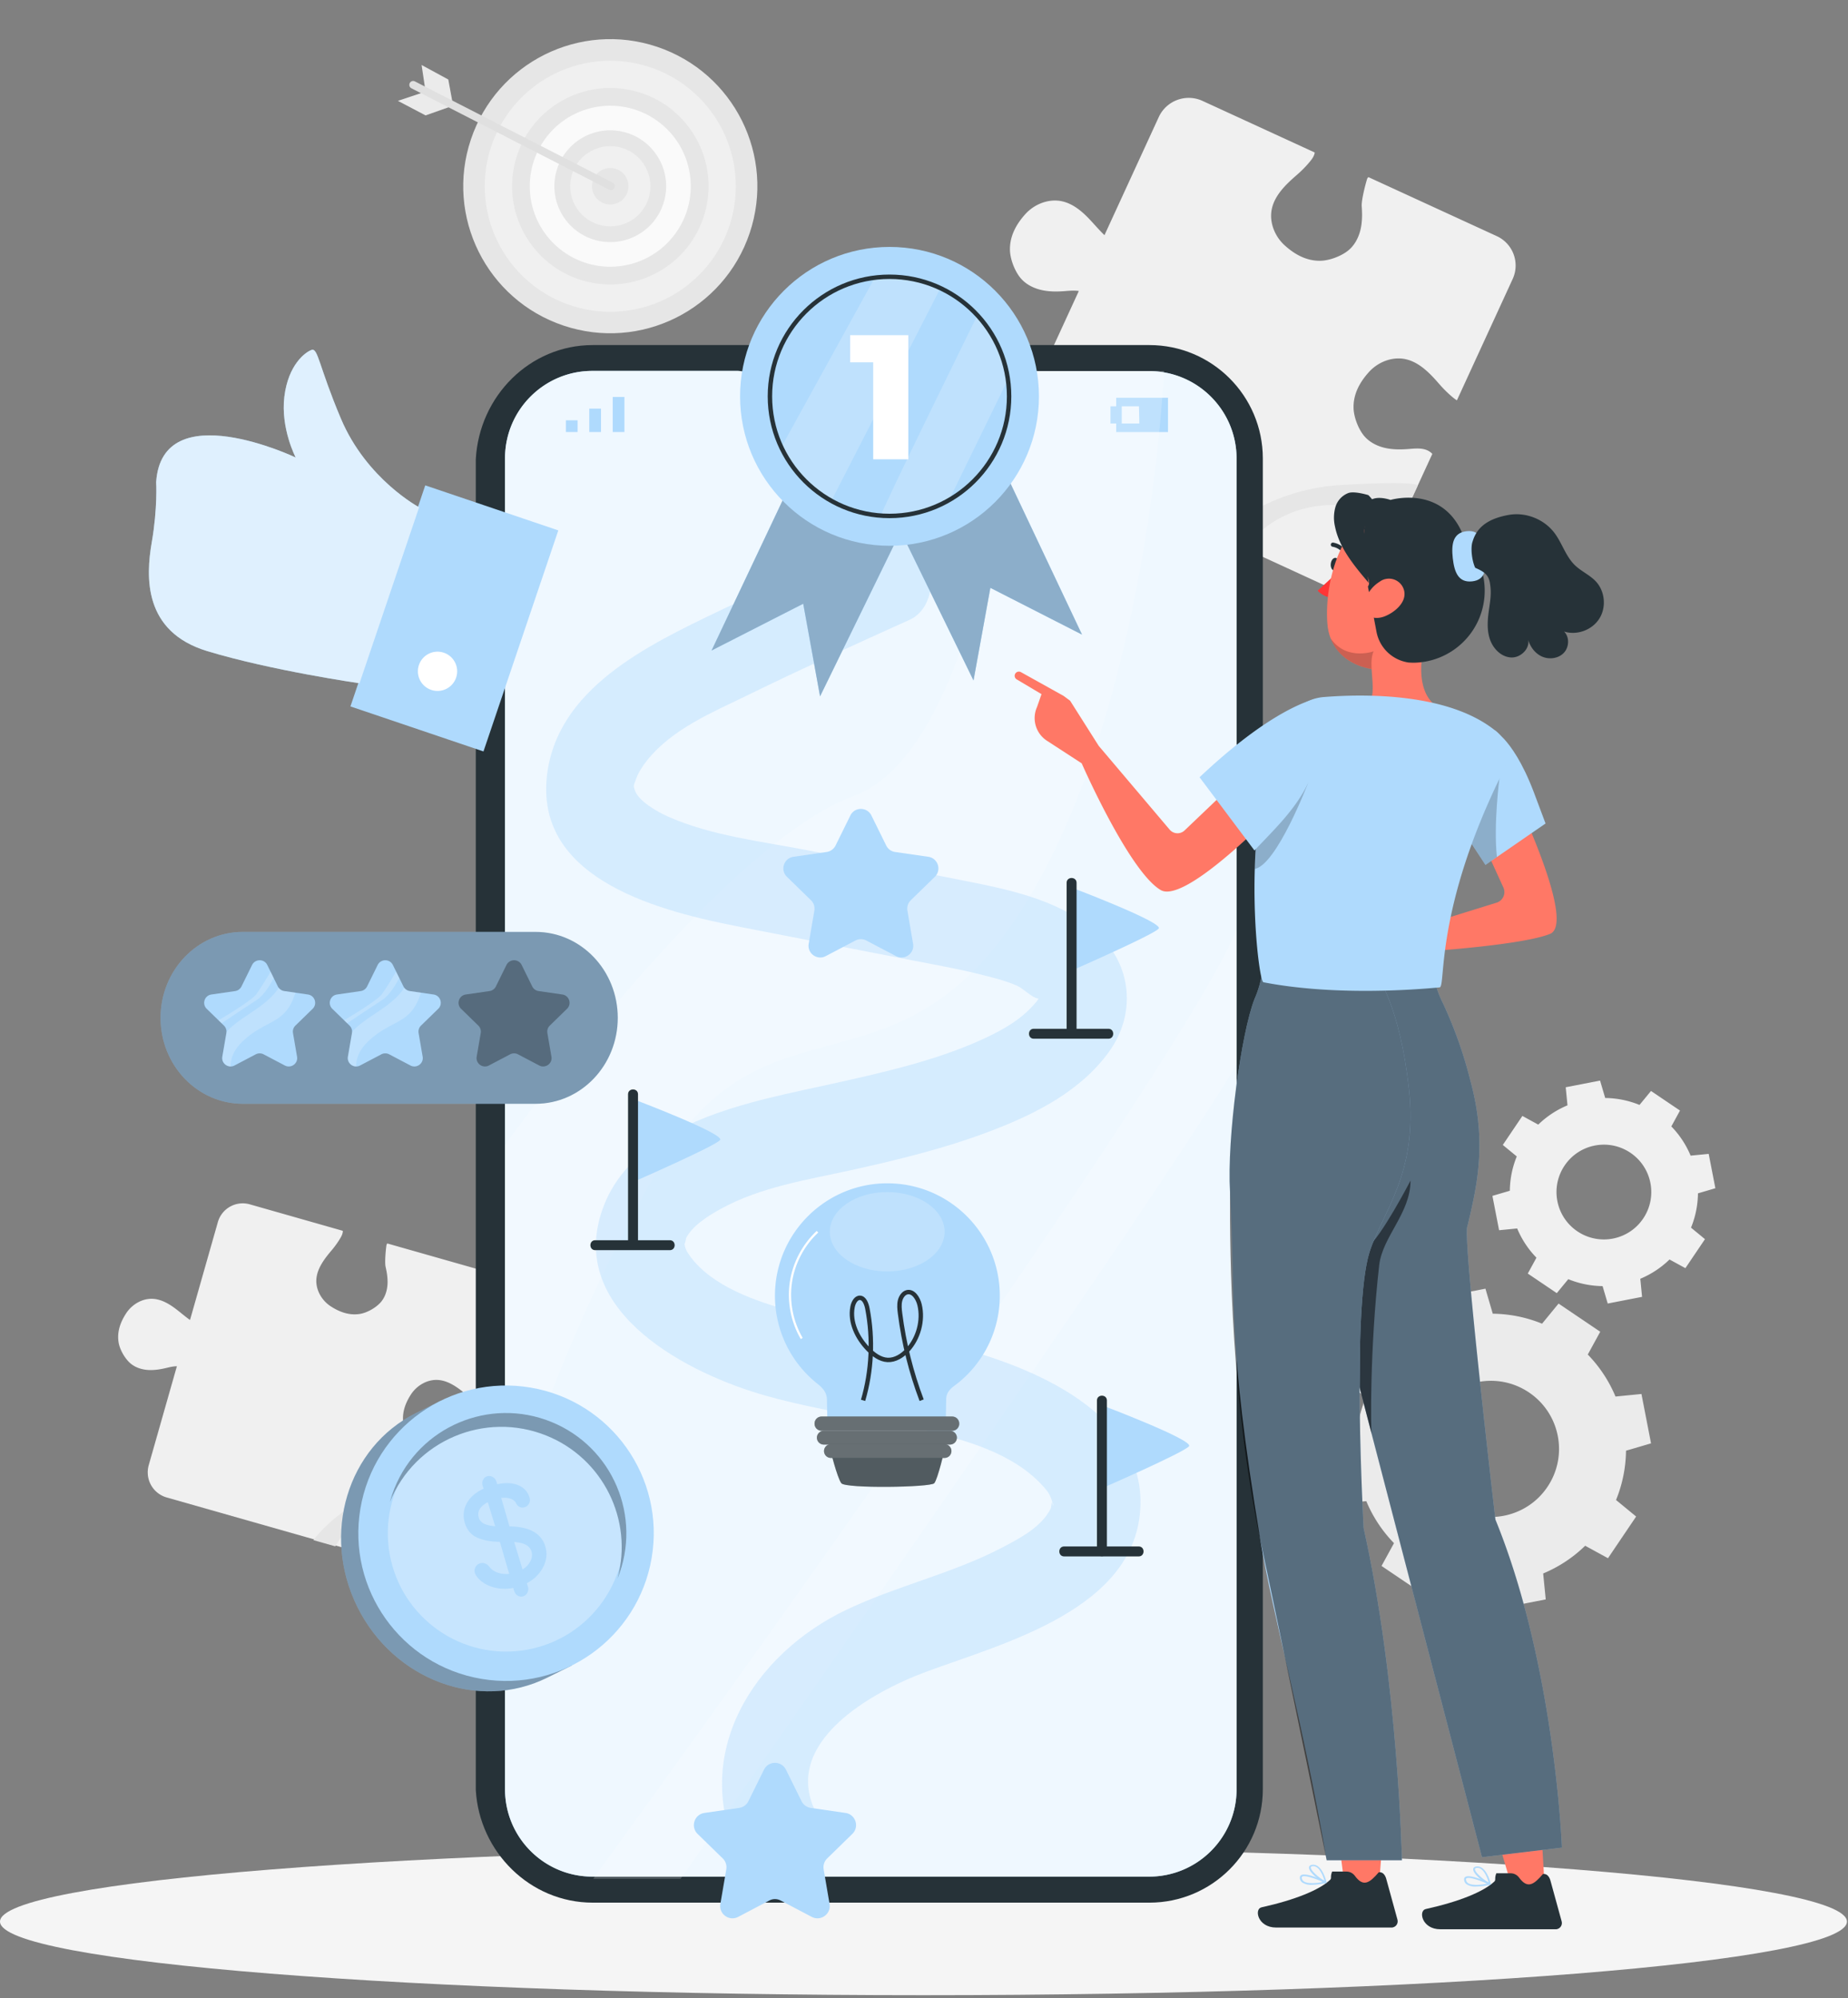 <?xml version="1.0" encoding="UTF-8"?> <svg xmlns="http://www.w3.org/2000/svg" width="418" height="452" fill="none"><rect width="100%" height="100%" fill="#808080" stroke="none"/><path d="M169.575 52.704c5.847-17.414-3.53-36.27-20.944-42.117-17.414-5.847-36.27 3.53-42.117 20.944-5.847 17.413 3.53 36.27 20.944 42.117 17.413 5.847 36.27-3.53 42.117-20.944Z" fill="#E6E6E6"></path><path d="M138.04 70.524c15.679 0 28.39-12.71 28.39-28.39s-12.711-28.39-28.39-28.39-28.39 12.71-28.39 28.39 12.711 28.39 28.39 28.39Z" fill="#F0F0F0"></path><path d="M159.687 47.181c2.793-11.95-4.63-23.902-16.58-26.695-11.951-2.793-23.902 4.63-26.695 16.58-2.794 11.95 4.63 23.903 16.58 26.696 11.95 2.793 23.902-4.63 26.695-16.58Z" fill="#E6E6E6"></path><path d="M152.231 53.53c6.3-7.84 5.052-19.303-2.788-25.602-7.839-6.3-19.302-5.052-25.601 2.788-6.3 7.84-5.052 19.301 2.788 25.601 7.839 6.3 19.301 5.052 25.601-2.788Z" fill="#FAFAFA"></path><path d="M125.73 39.214c1.6-6.79 8.41-11 15.21-9.4 6.79 1.6 11 8.41 9.4 15.21-1.6 6.79-8.41 11-15.21 9.4-6.79-1.61-11-8.41-9.4-15.21Z" fill="#E6E6E6"></path><path d="M134.57 33.744c4.63-1.92 9.94.28 11.86 4.91s-.28 9.94-4.91 11.86-9.94-.28-11.86-4.91c-1.92-4.64.28-9.95 4.91-11.86Z" fill="#F0F0F0"></path><path d="M142.15 42.134a4.12 4.12 0 1 1-4.12-4.12h.01c2.27-.01 4.11 1.83 4.11 4.12 0-.01 0-.01 0 0Z" fill="#E6E6E6"></path><path d="m95.36 14.704.9 6.01-6.26 2.1 6.26 3.29 6.23-2.2-1.09-5.92-6.04-3.28Z" fill="#EBEBEB"></path><path d="M138.19 43.004c-.14 0-.28-.03-.4-.1l-44.75-22.94a.882.882 0 0 1-.35-1.19c.22-.41.72-.57 1.14-.37l44.75 22.91c.43.22.6.74.38 1.17-.14.31-.44.51-.77.52Z" fill="#E0E0E0"></path><path d="M308.92 316.154c-1.48 3.6-2.21 7.39-2.26 11.15l-5.66 1.66 2.17 11.17 5.87-.58c1.45 3.47 3.55 6.71 6.27 9.5l-2.82 5.16 9.43 6.37 3.73-4.55c3.6 1.48 7.39 2.21 11.15 2.26l1.66 5.66 11.17-2.17-.58-5.87c3.48-1.45 6.71-3.55 9.5-6.27l5.16 2.82 6.37-9.43-4.55-3.74c1.48-3.6 2.21-7.39 2.26-11.15l5.66-1.66-2.17-11.17-5.87.58a30.373 30.373 0 0 0-6.27-9.5l2.82-5.16-9.43-6.37-3.73 4.55c-3.6-1.48-7.39-2.21-11.15-2.26l-1.66-5.66-11.17 2.17.58 5.87a30.373 30.373 0 0 0-9.5 6.27l-5.16-2.82-6.37 9.43 4.55 3.74Zm36.93-1.18c7.05 4.76 8.91 14.33 4.15 21.38-4.76 7.05-14.33 8.91-21.38 4.15-7.05-4.76-8.91-14.33-4.15-21.38 4.76-7.06 14.33-8.91 21.38-4.15Z" fill="#EBEBEB"></path><path d="M343.08 261.584a21.04 21.04 0 0 0-1.57 7.76l-3.94 1.16 1.51 7.77 4.09-.4a21.11 21.11 0 0 0 4.36 6.61l-1.96 3.59 6.56 4.43 2.6-3.16a21.04 21.04 0 0 0 7.76 1.57l1.16 3.94 7.77-1.51-.4-4.09a21.11 21.11 0 0 0 6.61-4.36l3.59 1.96 4.43-6.56-3.16-2.6a21.04 21.04 0 0 0 1.57-7.76l3.94-1.16-1.51-7.77-4.09.4a21.11 21.11 0 0 0-4.36-6.61l1.96-3.59-6.56-4.43-2.6 3.16a21.04 21.04 0 0 0-7.76-1.57l-1.16-3.94-7.77 1.51.4 4.09a21.11 21.11 0 0 0-6.61 4.36l-3.59-1.96-4.43 6.56 3.16 2.6Zm25.7-.83c4.91 3.31 6.2 9.97 2.89 14.88s-9.97 6.2-14.88 2.89-6.2-9.97-2.89-14.88 9.97-6.2 14.88-2.89ZM99.95 350.314l6.35-22.32c-.38-.29-.84-.49-1.31-.56-1.03-.16-2.07.14-3.08.37-1.39.32-2.81.54-4.23.41-1.42-.13-2.83-.63-3.88-1.59-1.18-1.08-2.27-2.99-2.54-4.57-.41-2.39.39-4.63 1.71-6.66 1.33-2.03 3.71-3.42 6.13-3.25 2.48.17 4.67 1.88 6.47 3.39.84.71 1.73 1.36 2.66 1.93.29.18.6.35.92.48l6.47-22.75c.87-3.04-.9-6.21-3.94-7.08l-24.08-6.85c-.09.11-.15.23-.18.37-.16 1.03-.43 3.9-.2 4.91.32 1.39.54 2.81.41 4.23-.13 1.42-.63 2.83-1.59 3.88-1.08 1.18-2.99 2.27-4.57 2.54-2.39.41-4.63-.39-6.66-1.71-2.03-1.32-3.42-3.71-3.25-6.13.18-2.53 1.94-4.75 3.47-6.56.7-.83 1.34-1.71 1.9-2.65.32-.53.63-1.12.61-1.74l-21.04-5.99c-3.11-.88-6.34.92-7.22 4.02l-6.3 22.14c-1.15-.81-2.2-1.75-3.33-2.59-1.47-1.1-3.14-2.06-4.97-2.19-2.42-.17-4.8 1.22-6.13 3.25-1.33 2.03-2.13 4.27-1.71 6.66.27 1.58 1.36 3.49 2.54 4.57 1.05.96 2.46 1.46 3.88 1.59 1.42.13 2.84-.09 4.23-.41.83-.19 1.67-.42 2.52-.41l-6.37 22.38a5.91 5.91 0 0 0 4.07 7.3l54.94 15.63c3.14.92 6.41-.9 7.3-4.04Z" fill="#F0F0F0"></path><path d="M70.9 348.374s6.76-9.58 20.37-12.48c13.61-2.9 13.34-1.95 13.34-1.95l-1.89 6.64s-17.96-6.3-26.89 9.19l-4.93-1.4Z" fill="#E6E6E6"></path><path d="m311.6 129.584 12.38-26.92c-.42-.44-.96-.78-1.54-.96-1.27-.4-2.63-.23-3.96-.13-1.81.13-3.66.13-5.42-.31-1.76-.44-3.45-1.35-4.59-2.76-1.28-1.6-2.27-4.22-2.31-6.27-.06-3.1 1.39-5.77 3.47-8.07 2.07-2.3 5.35-3.59 8.37-2.9 3.1.7 5.53 3.28 7.49 5.54.92 1.06 1.91 2.05 2.98 2.96.33.28.69.56 1.07.79l12.61-27.44c1.69-3.67.08-8.01-3.59-9.7l-29.04-13.35c-.13.12-.24.26-.3.44-.4 1.27-1.31 4.83-1.21 6.16.13 1.81.13 3.66-.31 5.42-.44 1.76-1.35 3.45-2.76 4.59-1.6 1.28-4.22 2.27-6.27 2.31-3.1.06-5.77-1.39-8.07-3.47-2.3-2.07-3.59-5.35-2.9-8.37.72-3.16 3.38-5.62 5.66-7.6 1.05-.91 2.03-1.9 2.91-2.97.5-.6 1.01-1.29 1.11-2.08L272 22.824c-3.75-1.72-8.18-.08-9.9 3.66l-12.28 26.71c-1.29-1.24-2.44-2.63-3.69-3.92-1.64-1.68-3.56-3.21-5.85-3.73-3.02-.69-6.3.6-8.37 2.9-2.07 2.3-3.52 4.97-3.47 8.07.04 2.05 1.03 4.67 2.31 6.27 1.14 1.42 2.82 2.32 4.59 2.76 1.76.44 3.61.45 5.42.31 1.08-.08 2.19-.2 3.26-.03l-12.41 27a7.547 7.547 0 0 0 3.71 10.01l66.27 30.47c3.78 1.73 8.26.07 10.01-3.72Z" fill="#F0F0F0"></path><path d="M275.32 121.454s10.41-10.77 28.14-11.76c17.74-1 17.21.15 17.21.15l-3.68 8.01s-21.43-11.47-35.72 6.34l-5.95-2.74Z" fill="#E6E6E6"></path><path d="M417.76 434.654c0 9.19-93.52 16.65-208.88 16.65S0 443.854 0 434.654c0-9.19 93.52-16.65 208.88-16.65s208.88 7.46 208.88 16.65Z" fill="#F5F5F5"></path><path d="M259.99 430.374H134.05c-14.16-.01-25.64-11.49-26.43-25.48v-301.02c.79-14.33 12.27-25.81 26.43-25.82h125.94c14.16.01 25.64 11.49 25.65 25.65v301.02c-.01 14.16-11.49 25.64-25.65 25.65Z" fill="#263238"></path><path d="M259.99 83.944h-32.73a4.24 4.24 0 0 0-4.22 3.66l-.14 1.03c-.69 5.18-5.1 9.06-10.32 9.09h-31.11c-5.23-.02-9.64-3.9-10.32-9.09l-.12-1.03a4.256 4.256 0 0 0-4.24-3.71h-32.73c-10.91-.04-19.79 8.78-19.83 19.69v301.14c0 10.91 8.85 19.76 19.76 19.76h125.94c10.91 0 19.77-8.84 19.77-19.76v-301.02c-.01-10.89-8.82-19.72-19.71-19.76Z" fill="#AFDAFD"></path><path opacity=".8" d="M259.99 83.944h-32.73a4.24 4.24 0 0 0-4.22 3.66l-.14 1.03c-.69 5.18-5.1 9.06-10.32 9.09h-31.11c-5.23-.02-9.64-3.9-10.32-9.09l-.12-1.03a4.256 4.256 0 0 0-4.24-3.71h-32.73c-10.91-.04-19.79 8.78-19.83 19.69v301.14c0 10.91 8.85 19.76 19.76 19.76h125.94c10.91 0 19.77-8.84 19.77-19.76v-301.02c-.01-10.89-8.82-19.72-19.71-19.76Z" fill="#fff"></path><g opacity=".7" fill="#000"><path d="M189.4 87.284a2.512 2.512 0 0 1-2.49 2.53 2.512 2.512 0 0 1-2.53-2.49 2.512 2.512 0 0 1 2.49-2.53h.03c1.38-.01 2.5 1.11 2.5 2.49ZM207.14 84.784h-8.58a2.49 2.49 0 0 0 0 4.98h8.58a2.49 2.49 0 0 0 2.49-2.49c0-1.37-1.12-2.49-2.49-2.49Z"></path></g><path d="M130.65 95.074H128v2.65h2.65v-2.65ZM133.29 95.074v2.65h2.65v-5.3h-2.65v2.65ZM138.59 89.794v7.93h2.65v-7.93h-2.65ZM252.47 89.964v1.94h-1.29v3.89h1.29v1.94h11.72v-7.76h-11.72v-.01Zm5.24 5.83h-3.98v-3.89h3.89l.09 3.89Z" fill="#AFDAFD"></path><path opacity=".2" d="M114.23 347.994c0-3.03 10.88-42.48 34.82-83.95 23.94-41.47 53.54-13.15 82.27-58.66 28.73-45.51 31.96-121.48 31.96-121.48h-33.45s-6.34 85.07-36.81 96.2c-30.47 11.13-78.79 78.89-78.79 78.89v89ZM134.18 424.994h19.76s109.51-156.21 125.76-184.3v-30.28c-14.93 35.11-145.52 214.58-145.52 214.58Z" fill="#fff"></path><path d="M195.62 122.934c-11 4.93-21.95 9.98-32.81 15.19-16.07 7.72-37.15 17.6-39.14 37.78-2.32 23.48 26.37 30.36 43.84 33.78 13.05 2.56 26.12 5.07 39.17 7.61 5.22 1.01 10.48 1.94 15.64 3.26 2.56.65 5.25 1.33 7.68 2.39 1.38.6 3.45 2.73 4.7 2.89.82.11.26.49.52-.94-.2 1.1-.61 1.53-1.75 2.77-3.23 3.53-7.89 5.96-12.21 7.86-10.28 4.53-21.57 7.07-32.49 9.51-18.24 4.07-46.24 8.47-52.83 29.51-7.08 22.61 20.1 36.38 37.51 41.23 11.77 3.28 23.92 4.88 35.79 7.76 9.19 2.23 19.68 5.13 26.37 12.29 1.26 1.34 1.8 2.09 2.24 3.38.86 2.49.14 1.03.13.7-.01-1.02-.17 1.03-.34 1.37-2.08 4.16-7.14 6.79-11.06 8.83-11.16 5.82-23.67 8.58-35.04 13.98-21.26 10.1-35.35 32.73-24.45 55.58 2.33 4.87 9.3 6.15 13.68 3.59 4.99-2.92 5.92-8.79 3.59-13.68-7.32-15.34 12.34-26.68 25.09-31.41 17.59-6.52 47.83-14.17 48.51-37.68.64-22.03-27-32.34-44.29-36.43-11.58-2.74-23.42-4.35-34.9-7.55-7.81-2.18-17.61-5.49-22.61-12.26-.9-1.22-1.19-1.81-1.35-2.98.07.48.45-1.35.31-1.07 1.34-2.79 4.81-5.05 7.91-6.75 9.01-4.95 19.4-6.54 29.32-8.72 10.79-2.38 21.57-5 31.91-8.96 10.03-3.84 20.25-9 26.66-17.96 6.05-8.46 5.14-19.39-2.55-26.55-7.76-7.23-18.79-9.75-28.87-11.76-12.28-2.45-24.59-4.78-36.88-7.17-10.37-2.01-21.77-3.28-31.51-7.61-2.79-1.24-6.64-3.58-7.46-5.82-.49-1.32-.28-1.25.18-2.58.49-1.43 1.44-2.96 2.59-4.39 5.66-7.03 14.6-10.74 22.51-14.59 12.15-5.93 24.45-11.58 36.78-17.12 4.93-2.21 6.11-9.38 3.59-13.68-2.96-5.08-8.73-5.82-13.68-3.6Z" fill="#AFDAFD" opacity=".4"></path><path d="M187.75 327.734s1.61 6.53 2.55 7.77c.94 1.24 20.21.94 21.02 0 .8-.94 2.38-7.77 2.38-7.77h-25.95Z" fill="#263238"></path><path opacity=".2" d="M187.75 327.734s1.61 6.53 2.55 7.77c.94 1.24 20.21.94 21.02 0 .8-.94 2.38-7.77 2.38-7.77h-25.95Z" fill="#fff"></path><path d="M201.02 267.664c-14.04-.17-25.56 11.09-25.73 25.13a25.426 25.426 0 0 0 9.08 19.78c1.07.89 2.72 1.96 2.68 4.18 0 .07.11 5.56.11 5.56h26.75s.11-5.7.11-5.77c0-1.96 1.51-2.8 2.63-3.68a25.33 25.33 0 0 0 9.49-19.47c.17-14.04-11.08-25.56-25.12-25.73Z" fill="#AFDAFD"></path><path opacity=".2" d="M213.66 278.624c0 4.95-5.79 8.97-12.98 8.97s-12.98-4.02-12.98-8.97c0-4.95 5.79-8.98 12.98-8.98s12.98 4.02 12.98 8.98Z" fill="#fff"></path><path d="M181.34 302.764c-2.21-3.79-3.09-8.35-2.45-12.7.64-4.35 2.8-8.45 6.01-11.45" stroke="#fff" stroke-width=".5" stroke-miterlimit="10"></path><path d="M195.22 316.754c1.95-6.64 2.29-13.88.98-20.73-.21-1.11-.71-2.44-1.7-2.46-.89-.02-1.47 1.07-1.66 2.06-.68 3.49 1.13 7.05 3.45 9.46 1.25 1.31 2.78 2.45 4.47 2.53 1.7.08 3.33-.93 4.56-2.27 2.36-2.57 3.54-6.6 2.68-10.19-.36-1.52-1.44-3.15-2.8-2.86-.82.17-1.41 1.04-1.63 1.95-.21.92-.11 1.89.01 2.82.86 6.76 2.51 13.39 4.89 19.66" stroke="#263238" stroke-miterlimit="10"></path><path d="M215.39 323.634h-29.57c-.87 0-1.58-.71-1.58-1.58v-.06c0-.87.71-1.58 1.58-1.58h29.57c.87 0 1.58.71 1.58 1.58v.06c0 .87-.7 1.58-1.58 1.58Z" fill="#263238"></path><path opacity=".3" d="M215.39 323.634h-29.57c-.87 0-1.58-.71-1.58-1.58v-.06c0-.87.71-1.58 1.58-1.58h29.57c.87 0 1.58.71 1.58 1.58v.06c0 .87-.7 1.58-1.58 1.58Z" fill="#fff"></path><path d="M214.88 326.764h-28.55c-.86 0-1.56-.7-1.56-1.56 0-.86.7-1.56 1.56-1.56h28.55c.86 0 1.56.7 1.56 1.56 0 .86-.7 1.56-1.56 1.56Z" fill="#263238"></path><path opacity=".3" d="M214.88 326.764h-28.55c-.86 0-1.56-.7-1.56-1.56 0-.86.7-1.56 1.56-1.56h28.55c.86 0 1.56.7 1.56 1.56 0 .86-.7 1.56-1.56 1.56Z" fill="#fff"></path><path d="M213.65 329.784h-25.71c-.86 0-1.56-.7-1.56-1.56 0-.86.7-1.56 1.56-1.56h25.71c.86 0 1.56.7 1.56 1.56 0 .86-.7 1.56-1.56 1.56Z" fill="#263238"></path><path opacity=".3" d="M213.65 329.784h-25.71c-.86 0-1.56-.7-1.56-1.56 0-.86.7-1.56 1.56-1.56h25.71c.86 0 1.56.7 1.56 1.56 0 .86-.7 1.56-1.56 1.56Z" fill="#fff"></path><path d="M80.85 363.514c8.21 16.52 27.44 23.67 42.95 15.96l5.52-2.74-29.73-59.83-5.52 2.74c-15.51 7.71-21.43 27.35-13.22 43.87Z" fill="#AFDAFD"></path><path opacity=".3" d="M80.85 363.514c8.21 16.52 27.44 23.67 42.95 15.96l5.52-2.74-29.73-59.83-5.52 2.74c-15.51 7.71-21.43 27.35-13.22 43.87Z" fill="#000"></path><path d="M147.402 352.382c3.076-18.194-9.179-35.436-27.373-38.512-18.193-3.076-35.435 9.18-38.511 27.373-3.076 18.194 9.179 35.436 27.372 38.512 18.194 3.076 35.436-9.18 38.512-27.373Z" fill="#AFDAFD"></path><path d="M119.155 373.168c14.546-2.585 24.242-16.473 21.657-31.019-2.586-14.546-16.474-24.242-31.02-21.657-14.546 2.585-24.242 16.473-21.657 31.019 2.586 14.546 16.474 24.243 31.02 21.657Z" fill="#AFDAFD"></path><path opacity=".3" d="M119.155 373.168c14.546-2.585 24.242-16.473 21.657-31.019-2.586-14.546-16.474-24.242-31.02-21.657-14.546 2.585-24.242 16.473-21.657 31.019 2.586 14.546 16.474 24.243 31.02 21.657Z" fill="#fff"></path><path d="M122.87 354.454c-.8 1.56-2.03 2.78-3.7 3.67l.26.84c.13.43.09.85-.12 1.28-.21.42-.53.7-.96.84-.43.13-.84.09-1.23-.14-.39-.22-.66-.56-.8-1.01l-.23-.74c-1.66.3-3.19.23-4.59-.19-1.4-.42-2.52-1.1-3.35-2.02-.39-.45-.63-.84-.74-1.18-.14-.45-.1-.89.13-1.32.22-.43.57-.71 1.04-.86.38-.12.75-.11 1.12.02.36.13.67.36.92.68.48.66 1.13 1.13 1.96 1.41.83.27 1.69.37 2.6.28l-2.12-7.26c-2.06-.02-3.76-.34-5.13-.95-1.36-.61-2.28-1.69-2.77-3.24-.49-1.57-.36-3.06.38-4.47.75-1.4 2.02-2.52 3.83-3.36l-.22-.71c-.13-.43-.1-.85.1-1.27.2-.42.5-.69.91-.82.43-.13.85-.09 1.27.14.42.23.69.55.83.98l.21.67c1.88-.39 3.46-.32 4.75.22 1.29.53 2.14 1.45 2.55 2.76.15.49.13.95-.09 1.38-.21.42-.54.71-.99.85-.4.13-.79.1-1.15-.07-.36-.17-.63-.45-.8-.84-.21-.45-.62-.79-1.22-1.01-.6-.22-1.32-.29-2.15-.2l1.87 6.45c4.48.06 7.18 1.54 8.09 4.47.49 1.59.34 3.17-.46 4.72Zm-13.42-9.81c.59.3 1.44.49 2.55.59l-1.66-5.44c-.89.45-1.51.98-1.85 1.59-.34.61-.4 1.25-.19 1.93.18.59.56 1.03 1.15 1.33Zm10.54 8.46c.37-.76.44-1.49.22-2.21-.18-.58-.58-1.06-1.18-1.42-.61-.37-1.52-.59-2.73-.68l1.9 6.21c.82-.51 1.42-1.15 1.79-1.9Z" fill="#AFDAFD"></path><path d="M89.23 336.634c5.63-13.93 21.49-20.66 35.43-15.02 13.93 5.63 20.66 21.49 15.02 35.43 3.59-13.28-3.31-27.16-16.07-32.31-13.93-5.63-29.79 1.09-35.43 15.02.29-1.06.64-2.1 1.05-3.12Z" fill="#AFDAFD"></path><path opacity=".3" d="M89.23 336.634c5.63-13.93 21.49-20.66 35.43-15.02 13.93 5.63 20.66 21.49 15.02 35.43 3.59-13.28-3.31-27.16-16.07-32.31-13.93-5.63-29.79 1.09-35.43 15.02.29-1.06.64-2.1 1.05-3.12Z" fill="#000"></path><path d="m197.1 184.454 3.36 6.81c.39.78 1.13 1.33 2 1.45l7.52 1.09c2.18.32 3.05 2.99 1.47 4.53l-5.44 5.3c-.63.61-.91 1.49-.76 2.35l1.28 7.49c.37 2.17-1.9 3.82-3.85 2.8l-6.72-3.53c-.77-.41-1.7-.41-2.47 0l-6.72 3.53c-1.95 1.02-4.22-.63-3.85-2.8l1.28-7.49c.15-.86-.14-1.74-.76-2.35l-5.44-5.3c-1.58-1.54-.71-4.21 1.47-4.53l7.52-1.09c.86-.13 1.61-.67 2-1.45l3.36-6.81c.96-1.97 3.78-1.97 4.75 0ZM177.78 400.304l3.52 7.12c.4.82 1.19 1.39 2.09 1.52l7.86 1.14c2.28.33 3.19 3.13 1.54 4.74l-5.69 5.55a2.81 2.81 0 0 0-.8 2.46l1.34 7.83c.39 2.27-1.99 4-4.03 2.93l-7.03-3.7c-.81-.43-1.78-.43-2.58 0l-7.03 3.7c-2.04 1.07-4.42-.66-4.03-2.93l1.34-7.83c.15-.9-.14-1.82-.8-2.46l-5.69-5.55c-1.65-1.61-.74-4.41 1.54-4.74l7.86-1.14c.9-.13 1.69-.7 2.09-1.52l3.52-7.12c1.02-2.07 3.96-2.07 4.98 0ZM242.4 200.774s20.8 7.87 19.69 9.26c-1.1 1.39-19.82 9.56-19.82 9.56l.13-18.82Z" fill="#AFDAFD"></path><path d="M233.83 234.954h16.88c1.45 0 1.45-2.25 0-2.25h-16.88c-1.44 0-1.45 2.25 0 2.25Z" fill="#263238"></path><path d="M241.26 199.684v34.14c0 1.45 2.25 1.45 2.25 0v-34.14c0-1.44-2.25-1.45-2.25 0Z" fill="#263238"></path><path d="M143.19 248.604s20.8 7.87 19.69 9.26c-1.11 1.39-19.82 9.56-19.82 9.56l.13-18.82Z" fill="#AFDAFD"></path><path d="M134.63 282.784h16.88c1.45 0 1.45-2.25 0-2.25h-16.88c-1.45 0-1.45 2.25 0 2.25Z" fill="#263238"></path><path d="M142.06 247.514v34.14c0 1.45 2.25 1.45 2.25 0v-34.14c0-1.45-2.25-1.45-2.25 0Z" fill="#263238"></path><path d="M249.26 317.874s20.8 7.87 19.69 9.26c-1.1 1.39-19.82 9.56-19.82 9.56l.13-18.82Z" fill="#AFDAFD"></path><path d="M240.69 352.054h16.88c1.45 0 1.45-2.25 0-2.25h-16.88c-1.44 0-1.45 2.25 0 2.25Z" fill="#263238"></path><path d="M248.12 316.784v34.14c0 1.45 2.25 1.45 2.25 0v-34.14c0-1.45-2.25-1.45-2.25 0Z" fill="#263238"></path><path d="M66.88 103.484s-30.23-14.36-31.56 5.57c0 0 .36 5.8-.99 13.6s-1.95 20.24 12.56 24.63c14.51 4.4 34.43 7.27 34.43 7.27l13.48-39.81s-11.89-6.33-17.69-20.05c-5.01-11.86-5.17-16.07-6.64-15.54-1.47.53-5.27 3.38-6.15 10.56-.88 7.18 2.56 13.77 2.56 13.77Z" fill="#AFDAFD"></path><path d="m126.282 119.974-30.093-10.186-16.924 50.003 30.092 10.185 16.925-50.002Z" fill="#AFDAFD"></path><path opacity=".6" d="M66.88 103.484s-30.23-14.36-31.56 5.57c0 0 .36 5.8-.99 13.6s-1.95 20.24 12.56 24.63c14.51 4.4 34.43 7.27 34.43 7.27l13.48-39.81s-11.89-6.33-17.69-20.05c-5.01-11.86-5.17-16.07-6.64-15.54-1.47.53-5.27 3.38-6.15 10.56-.88 7.18 2.56 13.77 2.56 13.77Z" fill="#fff"></path><path d="M103.17 153.274a4.438 4.438 0 0 1-5.63 2.78 4.438 4.438 0 0 1-2.78-5.63c.79-2.32 3.3-3.57 5.63-2.78 2.32.79 3.57 3.31 2.78 5.63Z" fill="#fff"></path><path d="M36.32 230.234c0 10.74 8.32 19.44 18.59 19.44h66.23c10.27 0 18.59-8.7 18.59-19.44 0-10.74-8.32-19.44-18.59-19.44H54.91c-10.27.01-18.59 8.71-18.59 19.44Z" fill="#AFDAFD"></path><path opacity=".3" d="M36.32 230.234c0 10.74 8.32 19.44 18.59 19.44h66.23c10.27 0 18.59-8.7 18.59-19.44 0-10.74-8.32-19.44-18.59-19.44H54.91c-10.27.01-18.59 8.71-18.59 19.44Z" fill="#000"></path><path d="m60.45 218.264 2.4 4.87c.28.56.81.95 1.43 1.04l5.38.78c1.56.23 2.18 2.14 1.05 3.24l-3.89 3.79c-.45.44-.65 1.06-.55 1.68l.92 5.35c.27 1.55-1.36 2.73-2.76 2l-4.81-2.53a1.91 1.91 0 0 0-1.77 0l-4.81 2.53c-1.39.73-3.02-.45-2.76-2l.92-5.35c.11-.62-.1-1.24-.55-1.68l-3.89-3.79c-1.13-1.1-.51-3.01 1.05-3.24l5.38-.78c.62-.09 1.15-.48 1.43-1.04l2.4-4.87c.72-1.41 2.74-1.41 3.43 0ZM88.86 218.264l2.4 4.87c.28.56.81.95 1.43 1.04l5.38.78c1.56.23 2.18 2.14 1.05 3.24l-3.89 3.79c-.45.44-.65 1.06-.55 1.68l.92 5.35c.27 1.55-1.36 2.73-2.76 2l-4.81-2.53a1.91 1.91 0 0 0-1.77 0l-4.81 2.53c-1.39.73-3.02-.45-2.76-2l.92-5.35c.11-.62-.1-1.24-.55-1.68l-3.89-3.79c-1.13-1.1-.51-3.01 1.05-3.24l5.38-.78c.62-.09 1.15-.48 1.43-1.04l2.4-4.87c.72-1.41 2.73-1.41 3.43 0Z" fill="#AFDAFD"></path><path opacity=".2" d="m66.81 224.544-2.52-.37c-.51-.07-.95-.35-1.24-.76-.42.67-.95 1.35-1.62 2.03-3.27 3.27-7.48 4.91-10.18 7.96 0 .09 0 .17-.01.26l-.92 5.35c-.21 1.22.75 2.2 1.84 2.22-.02-1.72.64-3.75 2.86-5.82 5.37-4.99 9.54-3.55 11.79-10.87ZM50.13 231.454c2.07-1.39 6.07-4.07 7.88-5.22 1.63-1.04 3.09-3.44 3.91-4.98l-.71-1.45c-.8 1.34-2.3 3.81-3.2 5.05-.97 1.32-6.14 4.49-8.57 5.93l.69.67ZM95.2 224.544l-2.52-.37c-.51-.07-.95-.35-1.24-.76-.42.67-.95 1.35-1.62 2.03-3.27 3.27-7.48 4.91-10.18 7.96 0 .09 0 .17-.01.26l-.92 5.35c-.21 1.22.75 2.2 1.84 2.22-.02-1.72.64-3.75 2.86-5.82 5.37-4.99 9.55-3.55 11.79-10.87ZM78.52 231.454c2.07-1.39 6.07-4.07 7.88-5.22 1.63-1.04 3.09-3.44 3.91-4.98l-.71-1.45c-.8 1.34-2.3 3.81-3.2 5.05-.97 1.32-6.14 4.49-8.57 5.93l.69.67Z" fill="#fff"></path><path d="m117.99 218.264 2.4 4.87c.28.56.81.95 1.43 1.04l5.38.78c1.56.23 2.18 2.14 1.05 3.24l-3.89 3.79c-.45.44-.65 1.06-.55 1.68l.92 5.35c.27 1.55-1.36 2.73-2.76 2l-4.81-2.53a1.91 1.91 0 0 0-1.77 0l-4.81 2.53c-1.39.73-3.02-.45-2.76-2l.92-5.35c.11-.62-.1-1.24-.55-1.68l-3.89-3.79c-1.13-1.1-.51-3.01 1.05-3.24l5.38-.78c.62-.09 1.15-.48 1.43-1.04l2.4-4.87c.72-1.41 2.73-1.41 3.43 0Z" fill="#000" opacity=".3"></path><path d="m177.88 111.384-16.93 35.76 20.73-10.58 3.81 20.95 17.36-35.55-24.97-10.58Z" fill="#AFDAFD"></path><path d="m177.88 111.384-16.93 35.76 20.73-10.58 3.81 20.95 17.36-35.55-24.97-10.58Z" fill="#AFDAFD"></path><path opacity=".2" d="m177.88 111.384-16.93 35.76 20.73-10.58 3.81 20.95 17.36-35.55-24.97-10.58Z" fill="#000"></path><path d="m227.82 107.784 16.92 35.76-20.73-10.58-3.81 20.95-17.35-35.55 24.97-10.58Z" fill="#AFDAFD"></path><path d="m227.82 107.784 16.92 35.76-20.73-10.58-3.81 20.95-17.35-35.55 24.97-10.58Z" fill="#AFDAFD"></path><path opacity=".2" d="m227.82 107.784 16.92 35.76-20.73-10.58-3.81 20.95-17.35-35.55 24.97-10.58Z" fill="#000"></path><path d="M201.2 123.454c18.667 0 33.8-15.133 33.8-33.8 0-18.667-15.133-33.8-33.8-33.8-18.667 0-33.8 15.133-33.8 33.8 0 18.667 15.133 33.8 33.8 33.8Z" fill="#AFDAFD"></path><path d="M201.2 116.704c14.939 0 27.05-12.111 27.05-27.05 0-14.94-12.111-27.05-27.05-27.05s-27.05 12.11-27.05 27.05c0 14.939 12.111 27.05 27.05 27.05Z" fill="#AFDAFD"></path><path opacity=".2" d="M221.08 71.314s-22.37 45.43-21.84 45.39c.53-.04 9.44 1.08 15.43-3.59l13.58-27.83c.01 0-3.39-10.57-7.17-13.97ZM212.72 65.174l-24.68 48.12s-9.11-5.03-11.32-12.12l21.14-38.35c0-.01 6.81-1.15 14.86 2.35Z" fill="#fff"></path><path d="M201.2 116.704c14.939 0 27.05-12.111 27.05-27.05 0-14.94-12.111-27.05-27.05-27.05s-27.05 12.11-27.05 27.05c0 14.939 12.111 27.05 27.05 27.05Z" stroke="#263238" stroke-miterlimit="10"></path><path d="M205.45 75.824v28.07h-7.94v-21.94h-5.21v-6.14h13.15v.01Z" fill="#fff"></path><path d="m301.26 404.184 3.13 24.3h7.36l1.9-23.85-12.39-.45Z" fill="#FF7866"></path><path d="M301.31 423.344h3.29c.74 0 1.43.38 1.87.98 1.9 2.59 3.32 1.61 5.39-.82 1.31-.15 1.67 1.35 1.77 1.76l2.46 8.95c.21.75-.22 1.53-.97 1.74-.13.04-.27.06-.41.05h-26.07c-4.15 0-5.01-4.18-3.3-4.57 7.68-1.7 13.12-3.96 15.49-6.19.45-.4 0-.69.48-1.9Z" fill="#263238"></path><path d="M296.82 426.333c1.04-.02 2.07-.16 3.08-.4.09-.03.14-.14.11-.23a.198.198 0 0 0-.11-.11c-.46-.23-4.58-2.15-5.61-1.42a.61.61 0 0 0-.27.58c0 .43.21.83.56 1.07.68.41 1.46.59 2.24.51Zm2.44-.64c-1.21.23-3.47.53-4.4-.17-.24-.19-.39-.48-.41-.78-.02-.1.02-.2.11-.25.56-.4 2.99.45 4.7 1.2Z" fill="#AFDAFD"></path><path d="M299.86 425.953c.04.01.09.01.13 0 .05-.05.08-.12.05-.19 0-.17-.97-4.219-3.22-3.959-.56.08-.72.339-.74.569-.14 1.07 2.45 3.101 3.68 3.621l.1-.041Zm-2.81-3.84c1.43 0 2.26 2.36 2.54 3.31-1.34-.71-3.22-2.4-3.1-3.05 0-.05 0-.2.42-.25l.14-.01Z" fill="#AFDAFD"></path><path d="m334.93 402.914 7.17 24.39 7.29-.42-1.54-26.47-12.92 2.5Z" fill="#FF7866"></path><path d="M338.45 423.734h3.29c.74 0 1.43.38 1.87.98 1.9 2.59 3.32 1.61 5.39-.82 1.31-.15 1.67 1.35 1.77 1.76l2.46 8.95c.21.75-.22 1.53-.97 1.74-.13.04-.27.06-.41.05h-26.07c-4.15 0-5.01-4.18-3.3-4.57 7.68-1.7 13.12-3.96 15.49-6.19.46-.4.01-.69.48-1.9Z" fill="#263238"></path><path d="M333.97 426.724c1.04-.02 2.07-.16 3.08-.4.09-.03.14-.14.11-.23a.198.198 0 0 0-.11-.11c-.46-.23-4.58-2.15-5.61-1.42a.61.61 0 0 0-.27.58c.01.43.21.83.56 1.07.67.41 1.46.59 2.24.51Zm2.43-.64c-1.21.23-3.47.53-4.4-.17-.24-.19-.39-.48-.41-.78-.02-.1.02-.2.11-.25.57-.4 3 .45 4.7 1.2Z" fill="#AFDAFD"></path><path d="M337.01 426.344c.04.01.09.01.13 0 .05-.05.08-.12.05-.19 0-.17-.97-4.22-3.22-3.96-.56.08-.72.34-.74.57-.14 1.07 2.45 3.1 3.68 3.62l.1-.04Zm-2.82-3.84c1.43 0 2.26 2.36 2.54 3.31-1.34-.71-3.22-2.4-3.1-3.05 0-.05 0-.2.42-.25l.14-.01ZM297.19 222.354s-8.85 17.79-.34 50.51 38.36 147.23 38.36 147.23l18.08-2.17s-1.56-41.23-15.04-74.2c0 0-7.54-64.4-6.33-66.35 2.2-9.22 4.48-18.97.67-32.93a97.646 97.646 0 0 0-6.19-17.48c-2.5-5.01-1.77-6.9-1.77-6.9l-27.44 2.29Z" fill="#AFDAFD"></path><path opacity=".5" d="M297.19 222.354s-8.85 17.79-.34 50.51 38.36 147.23 38.36 147.23l18.08-2.17s-1.56-41.23-15.04-74.2c0 0-7.54-64.4-6.33-66.35 2.2-9.22 4.48-18.97.67-32.93a97.646 97.646 0 0 0-6.19-17.48c-2.5-5.01-1.77-6.9-1.77-6.9l-27.44 2.29Z" fill="#000"></path><path opacity=".5" d="M319.05 267.044s-6.72 12.94-9.76 15.09c-2.59 1.83-1.56 23.34-1.73 29.42-.01.46-.03 2.3-.03 2.3l2.74 10.53c-.21-.6-.49-18.93 1.69-38.19.74-6.49 7.09-11.76 7.09-19.15Z" fill="#000"></path><path d="M285.53 219.624c-.28 2.2-.88 4.35-1.78 6.37-2.99 7.6-6.26 31.51-5.53 43.6 1.38 25.08-.86 32.27 6.87 78.81 2.92 17.55 9.55 40.47 14.99 72.38h17.02s-.78-39.96-8.66-75.13c0 0-2.77-49.56 1.35-62.48 2.88-8.99 10.99-17.69 8.92-36.7-2.08-19.01-7.13-25.51-7.13-25.51l-26.05-1.34Z" fill="#AFDAFD"></path><path opacity=".5" d="M285.53 219.624c-.28 2.2-.88 4.35-1.78 6.37-2.99 7.6-6.26 31.51-5.53 43.6-.08 15.01.31 47.75 6.87 78.81 7.88 37.26 14.99 72.38 14.99 72.38h17.02s-.78-39.96-8.66-75.13c0 0-2.77-49.56 1.35-62.48 2.88-8.99 10.99-17.69 8.92-36.7-2.08-19.01-7.13-25.51-7.13-25.51l-26.05-1.34Z" fill="#000"></path><path d="M342.06 178.614s14.66 30.15 8.54 32.63c-6.12 2.48-26.76 3.87-26.76 3.87l-9 8.62-5.21-3.39 1.31-8.77 11.83-2.5 15.8-4.91a2.506 2.506 0 0 0 1.58-3.17c-.02-.07-.05-.13-.08-.2l-7.64-16.75 9.63-5.43Z" fill="#FF7866"></path><path d="M302.9 127.724c.09-.79-.27-1.49-.8-1.54-.53-.05-1.01.55-1.09 1.35-.09.8.27 1.49.8 1.54.53.05 1.02-.55 1.09-1.35Z" fill="#263238"></path><path d="m303.2 128.864-5.16 4.74a5.31 5.31 0 0 0 4.44 1.64l.72-6.38Z" fill="#FF3636"></path><path d="M304.5 125.984a.496.496 0 0 1-.36-.25 3.742 3.742 0 0 0-2.71-2.06.468.468 0 0 1-.41-.51c.02-.26.25-.45.51-.43 1.49.25 2.78 1.2 3.45 2.56.12.22.05.5-.17.63-.09.06-.2.09-.31.06Z" fill="#263238"></path><path d="M330.43 131.354c-2.25 9.9-3 14.14-8.89 18.45-8.59 3.96-20.57 1.55-21.31-8.85-.68-9.34 3.12-23.94 13.59-26.36 7.46-1.74 14.91 2.9 16.64 10.36.49 2.11.48 4.3-.03 6.4Z" fill="#FF7866"></path><path opacity=".2" d="M311.11 147.204s-6.45 2.55-10.14-2.82c1.74 4.54 6.18 6.82 11.09 7.17l1.41-1.42-1.3-2.22-1.06-.71Z" fill="#000"></path><path d="M326.02 160.314s-6.3-1.8-4.09-13.59c0 0-5.44-3.76-9.9-.95-4.46 2.81 1.4 12.25-3.98 14.83 0 0 3.67 3.55 17.97-.29Z" fill="#FF7866"></path><path d="M309.41 132.664c1.23-1.71-2.24-4.57-1.36-6.48-.14-5.03.82-4.59.67-9.95-.16-5.37 5.8-3.15 5.8-3.15s12.8-3.81 16.95 9.45c6.12 6.58 5.75 16.88-.84 23.01-3.01 2.8-6.97 4.36-11.08 4.36l-.9-.04a8.63 8.63 0 0 1-7.31-7.01l-1.93-10.19Z" fill="#263238"></path><path d="M328.6 126.234c-.34-3.13.02-5.74 3.15-6.08 3.13-.34 3.77 2.18 4.11 5.31.34 3.13.23 5.71-2.9 6.04-3.13.33-4.01-2.14-4.36-5.27Z" fill="#AFDAFD"></path><path d="M312.06 131.584a7.777 7.777 0 0 0-3.47 4.88c-.6 2.65 1.85 3.9 4.36 3.04 2.23-.77 5.2-3.1 4.68-5.76a3.528 3.528 0 0 0-4.14-2.79c-.51.09-1 .31-1.43.63Z" fill="#FF7866"></path><path d="M309.51 111.994c1.08 1.08 2.26 2.71 1.55 4.12-.4.81-1.32 1.23-1.85 1.97-.5.88-.72 1.89-.6 2.89.04 3.65.38 7.3 1 10.9-3.23-3.82-6.67-7.87-7.65-12.79-.34-1.46-.3-2.99.11-4.43a4.885 4.885 0 0 1 2.96-3.15c1.42-.46 4.48.49 4.48.49ZM360.96 131.514c-1.36-1.46-3.29-2.27-4.73-3.66-2.11-2.04-2.91-5.08-4.7-7.4-2.37-3.08-6.52-4.68-10.35-3.97-3.82.71-6.97 2.24-8.08 5.97-.5 1.27-.22 4.28.58 5.98 2.08.89 3.02 1.65 3.32 3.41.38 2.23.12 3.75-.2 5.98-.32 2.24-.53 4.57.18 6.71.71 2.15 2.55 4.07 4.81 4.18 2.26.12 4.5-2.19 3.79-4.34.39 1.74 1.52 3.36 3.15 4.11 1.62.75 3.72.5 4.97-.79 1.24-1.29 1.35-3.58.08-4.84 2.9.92 6.34-.34 7.96-2.91 1.64-2.56 1.3-6.21-.78-8.43Z" fill="#263238"></path><path d="m280.74 175.634-12.79 12.2c-.92.89-2.39.86-3.28-.06-.04-.04-.07-.08-.1-.11l-16.05-18.95-6.47-10.21-1.49-1.1-9.64-5.37a.954.954 0 0 0-1.26.32.94.94 0 0 0 .31 1.32l5.61 3.34-1.01 2.9c-1.24 2.75-.29 6 2.24 7.64l7.86 5.11s10.69 24.4 17.85 28.65c5.68 3.38 26.6-18.58 26.6-18.58l-8.38-7.1Z" fill="#FF7866"></path><path d="M337.68 167.684c.29-.88-.44-2.77.44-2.48.28.09 1.91 1.75 2.11 1.97 1.53 1.7 4.06 5.07 6.69 11.98l2.67 7.12-13.6 9.37-5.12-7.8 6.81-20.16Z" fill="#AFDAFD"></path><path opacity=".2" d="m339.16 176.044-1.49-1.92-2.92 2.2-3.88 11.51 5.12 7.8 2.6-1.79c-.8-7.34.57-17.8.57-17.8Z" fill="#000"></path><path d="M285.77 222.184c15.53 3.02 33.33 1.78 39.86 1.16 1.48-.15-1.25-17.53 14.43-49.02a7.23 7.23 0 0 0-1.62-8.88c-10.67-8.83-30.05-8.49-38.94-7.78-3.15.22-6.01 1.9-7.74 4.53a48.874 48.874 0 0 0-6.15 17.03 110.69 110.69 0 0 0-1.79 17.32c-.42 13.76 1.24 25.51 1.95 25.64Z" fill="#AFDAFD"></path><path opacity=".2" d="M283.81 196.554c5.01-.95 12.05-19.42 12.05-19.42l-10.26 2.1c-1.04 5.72-1.64 11.51-1.79 17.32Z" fill="#000"></path><path d="M297.06 158.204c-3.87 1.18-12.38 5.01-25.73 17.61l12.42 16.56c4.06-4.35 9.31-9.22 12.11-15.23a38.76 38.76 0 0 0 3.76-17.07 1.972 1.972 0 0 0-2.01-1.95c-.19-.01-.37.02-.55.08Z" fill="#AFDAFD"></path></svg> 